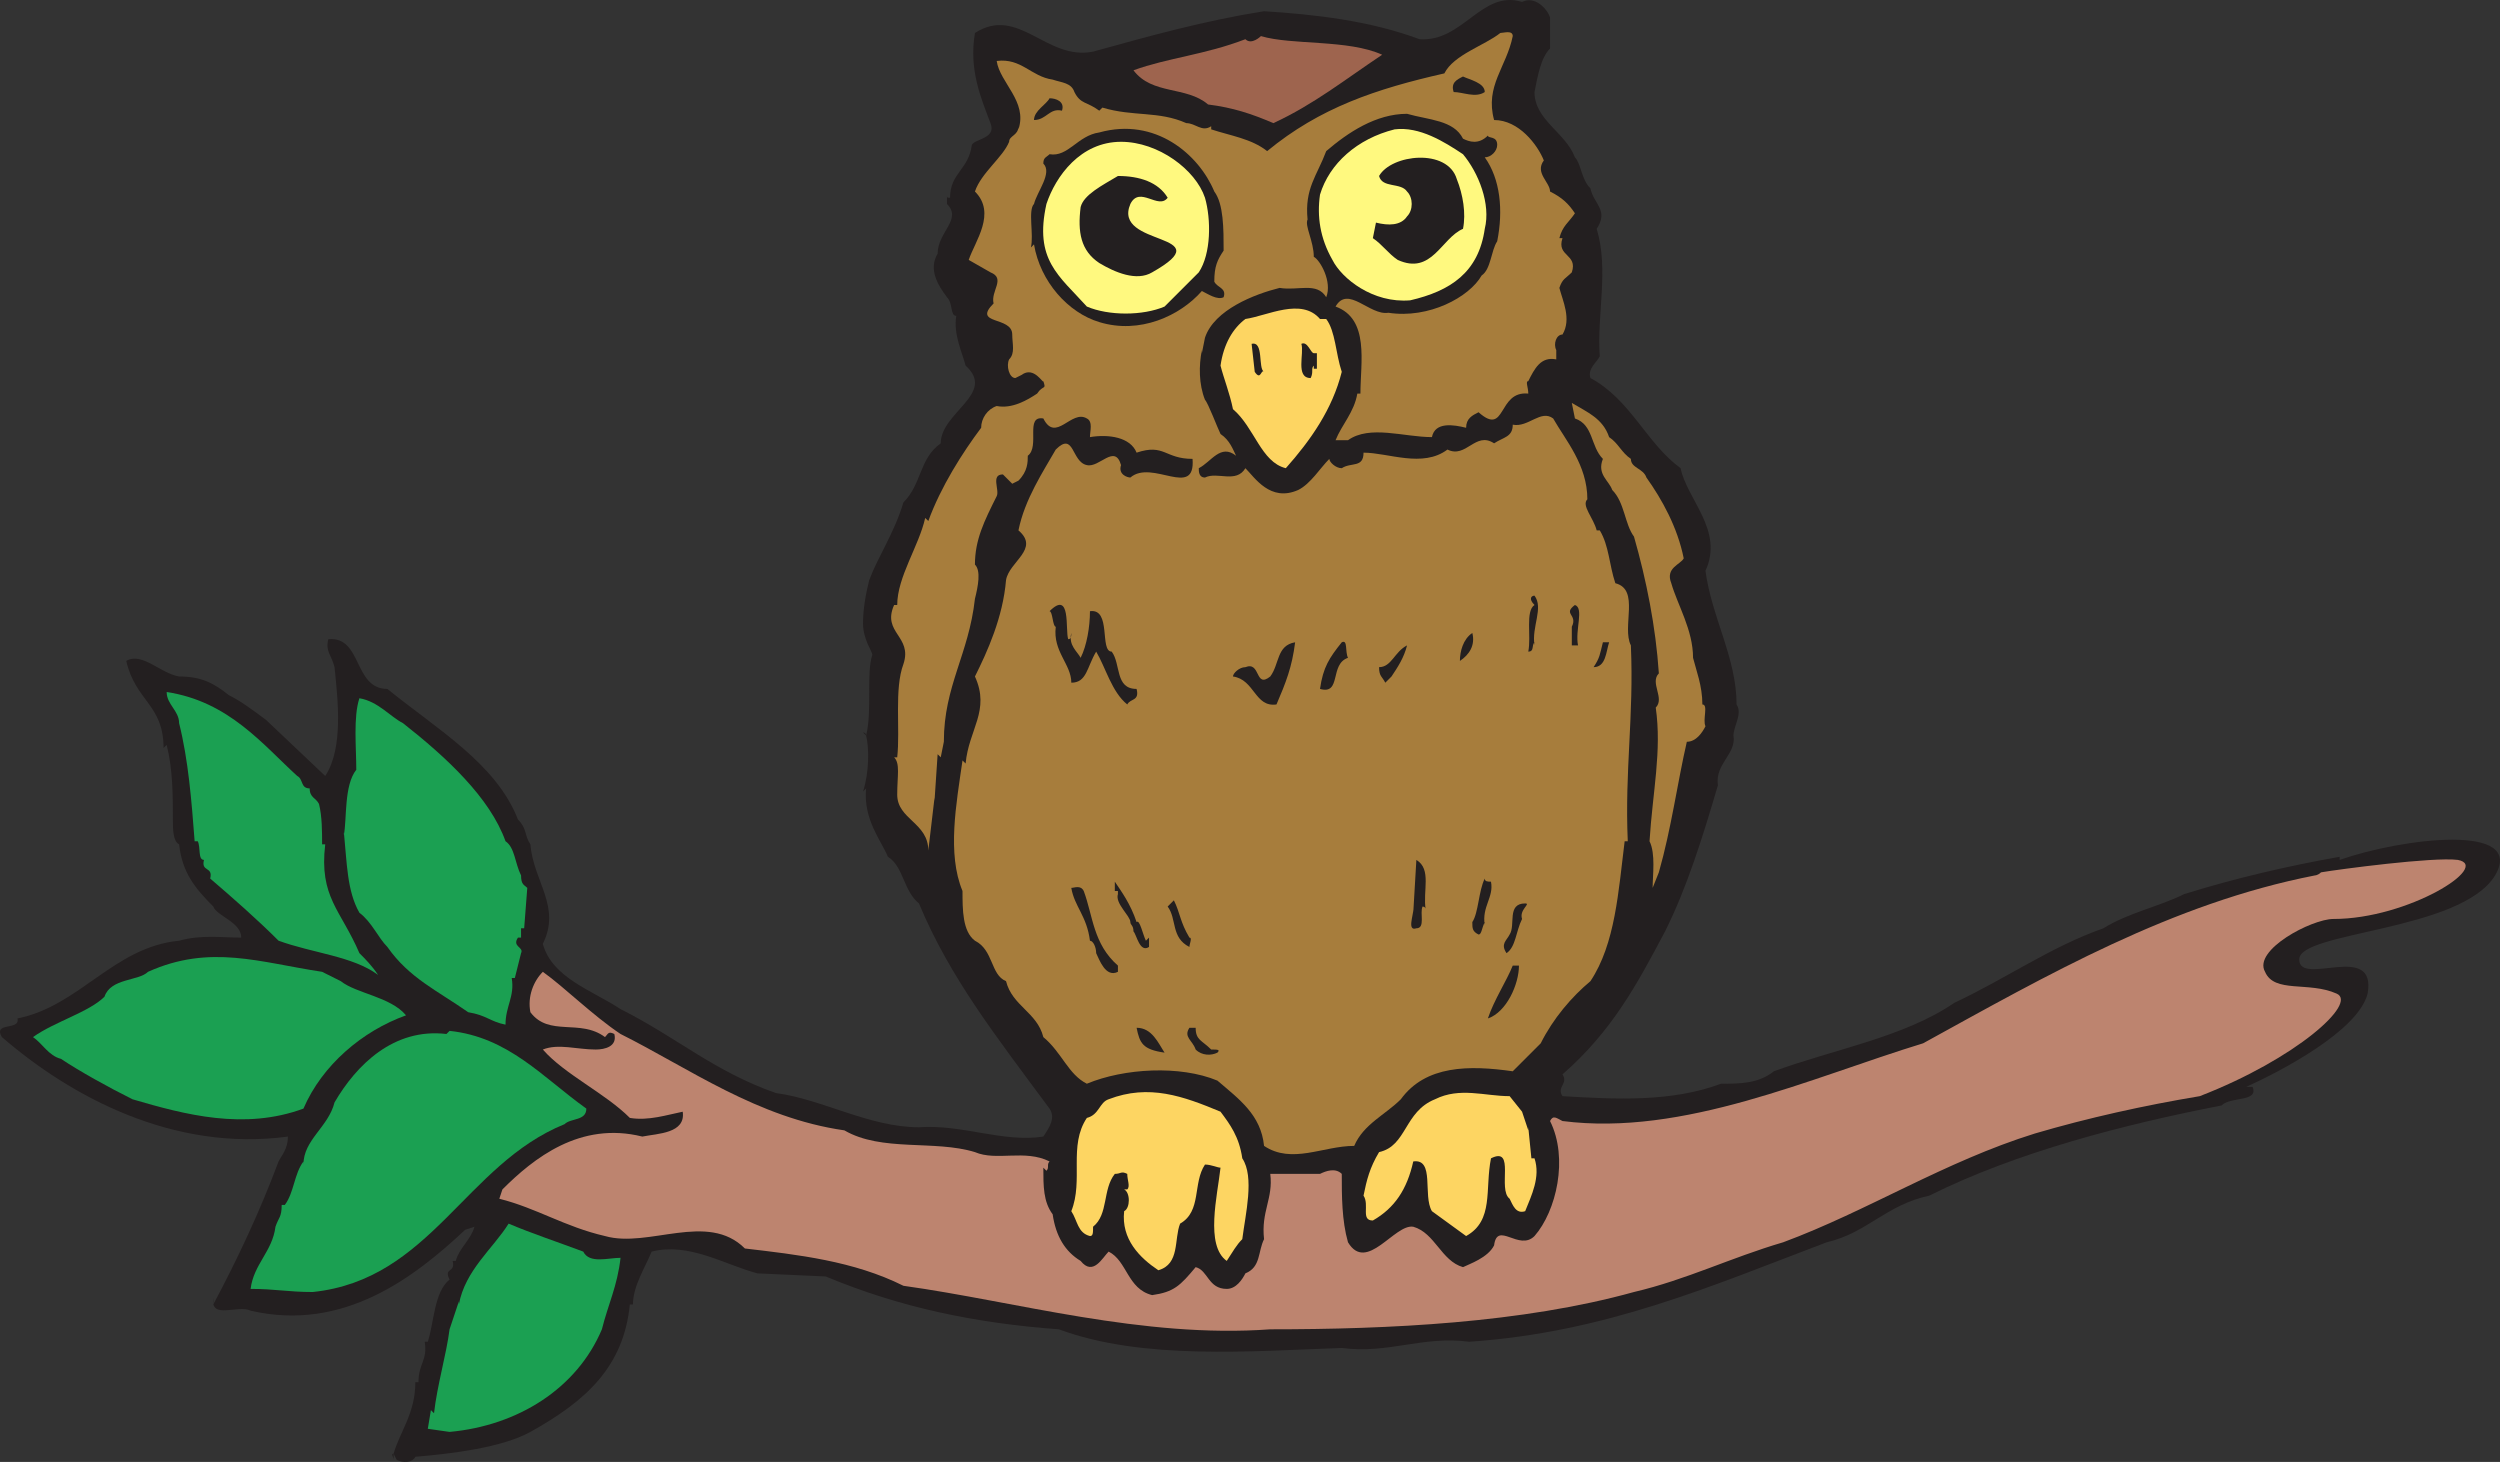 <svg xmlns="http://www.w3.org/2000/svg" width="603.145" height="352.701"><rect width="100%" height="100%" fill="#333333" stroke="none"/><path fill="#231f20" fill-rule="evenodd" d="M94.961 352.208v-1.5c-.75 0 0 .75 0 1.5m114-174.75c0-.75-.75-.75-.75-.75l.75.75"/><path fill="#231f20" fill-rule="evenodd" d="M564.461 207.458v-.75c-12.75 2.25-25.5 5.25-37.5 9-6 3-13.5 4.5-19.5 8.25-12.75 4.5-23.25 12-36 18-12 8.25-29.25 11.25-43.5 16.5-3.75 3-8.25 3-12.75 3-12 4.5-25.5 3.75-38.25 3-1.5-2.25 1.5-3 0-5.25 12-10.5 18-21.75 24.75-34.5 5.25-10.5 9-22.5 12.75-35.25-.75-5.25 4.5-7.5 3.75-12 0-2.25 2.25-5.25.75-7.5 0-11.25-6-21-7.5-32.25 4.5-9.75-4.5-17.25-6-24.75-8.25-6-12-16.5-21.75-21.75-.75-2.25 1.5-3.75 2.25-5.25-.75-9.75 2.25-21-.75-30.75 3-4.5-.75-6-1.5-9.75-2.25-2.25-2.25-6-3.75-7.5-2.25-6-9.75-9-9.75-15.75.75-3.75 1.5-8.25 3.75-10.5v-7.5c-.75-2.25-3.75-5.25-6.75-3.75-9.75-3-14.25 9.75-24.75 9-12-4.5-25.5-6-37.5-6.75-14.25 2.25-27.75 6-41.25 9.75-11.25 2.25-18-11.25-28.5-4.5-1.5 9 1.5 15.75 3.75 21.75 1.5 3.75-3.75 3.75-4.5 5.25-.75 6-5.25 6.75-5.25 12.75-.75 0-.75 0-.75-.75v2.25c3.75 3.75-2.25 6.75-2.25 12-2.25 3.75 0 7.5 2.25 10.5 1.5 1.5.75 4.5 2.25 4.5-.75 4.5 1.5 9 2.25 12 7.5 6.75-6 11.25-6 18.75-5.25 3.75-4.5 9.75-9 14.25-2.25 7.5-6 12.75-8.25 18.75-.75 3-1.5 6.75-1.5 10.5s2.25 6.75 2.25 7.5c-1.5 4.5 0 13.5-1.5 19.5.75 3 .75 9-.75 13.5l.75-.75c-.75 7.5 3.75 12.75 5.25 16.5 3.75 2.25 3.75 8.25 7.5 11.25 7.5 18 18.75 32.25 31.5 49.5 1.5 2.25 0 4.5-1.5 6.75-9.75 1.5-19.5-3-30-2.25-12 0-23.25-6.75-34.5-8.25-15-5.25-24-13.5-37.5-20.25-6.75-4.5-16.5-7.5-18.75-15.75 4.5-9-2.25-15-3-24-1.5-2.25-.75-3.75-3-6-5.25-13.5-19.5-21.75-31.5-31.5-8.25 0-6-12.75-14.25-12-.75 3 .75 3.75 1.5 6.75.75 7.5 2.25 19.5-2.25 26.25l-14.25-13.5c-3-2.25-6-4.5-9-6-3.75-3-6.75-4.5-12-4.5-4.5-.75-9-6-12.75-3.75 2.25 9.75 9 10.5 9 21l.75-.75c1.5 6 1.5 12 1.5 18.75v-.75c0 2.25 0 5.25 1.5 6 .75 6.75 3.75 10.5 8.25 15 .75 2.25 6.75 3.75 6.75 7.5-4.5 0-9.75-.75-15 .75-15.75 1.5-24 15.75-39 18.75.75 3-6 .75-3.75 4.5 16.5 14.25 41.25 27.75 69 24 0 3-1.5 4.5-2.25 6-4.5 12-9.75 23.25-15.75 34.5v-1.5c-.75 5.25 6 1.5 9 3 22.5 5.25 39.75-8.25 51.75-19.5l2.25-.75c-.75 3-3.75 5.25-4.5 8.25h-.75c.75 3-2.25 1.5-.75 4.5-3.75 3-3.75 10.5-5.25 15h-.75c.75 4.5-1.5 5.25-1.5 9.75h-.75c0 7.5-3.75 12-5.25 17.25l.75 1.5c1.5.75 3.75.75 4.5-.75 9-.75 21-2.25 27.75-6 13.5-7.5 22.5-15.75 24-30.75h.75c0-4.5 3-9 4.5-12.75 9-2.25 17.25 3 25.5 5.25l16.5.75c18 7.5 36 11.25 56.25 12.75 20.25 7.5 46.5 5.25 68.25 4.5 11.25 1.5 19.5-3 30.75-1.5 33-2.25 58.5-13.5 86.25-24 9.75-2.25 14.25-9 24.75-11.25 21-10.5 47.25-17.25 70.5-21.75 2.25-2.25 9-.75 7.5-4.5h-1.5c8.25-3.75 27-13.5 29.25-22.5 2.25-12.75-16.5-1.5-16.5-8.25s39-6.75 47.25-20.25c7.5-12.75-22.5-9-37.5-3.75"/><path fill="#bd846f" fill-rule="evenodd" d="M562.961 221.708c-5.25 0-19.5 7.5-16.5 12.75 2.25 5.25 10.5 2.25 17.25 5.25 5.25 2.25-9.75 15.75-33 24.75-13.5 2.25-27 5.25-39.75 9-21.75 6.75-40.5 18.75-60.75 26.25-12.75 3.75-23.25 9-36 12-27 7.5-59.25 9-87.75 9-30.75 2.25-61.5-6.75-88.5-10.5-12-6-25.5-7.5-38.25-9-9-9-23.25 0-33.75-3-9.75-2.25-16.5-6.75-25.5-9l.75-2.25c7.5-7.5 18.75-16.5 33.75-12.75 3.75-.75 10.5-.75 9.75-6-3.75.75-8.25 2.25-12.75 1.5-6-6-15.75-10.5-21-16.5 3.75-1.5 8.25 0 12.75 0 2.25 0 5.25-.75 4.5-3.75-1.5-.75-1.5 0-2.25.75-6-4.5-13.5 0-18-6-.75-3.75.75-7.5 3-9.75 5.25 3.75 12 10.5 18.75 15 16.5 8.25 33 20.25 54 23.25 9 5.25 21.75 2.25 31.5 5.25 5.25 2.25 12-.75 18 2.25-.75.75 0 1.5-.75 2.25l-.75-.75c0 4.5 0 8.25 2.25 11.25.75 5.25 3 9 6.75 11.25 3 3.75 5.25-.75 6.75-2.25 4.5 2.25 4.5 9 10.5 10.5 5.25-.75 6.75-2.25 10.5-6.75 3 .75 3 5.25 7.5 5.25 2.25 0 3.75-2.25 4.5-3.75 3.75-1.5 3-5.25 4.5-8.25-.75-6.75 2.25-9.75 1.5-15.75h12c1.5-.75 3.75-1.5 5.25 0 0 5.25 0 11.25 1.5 16.5 4.5 7.5 11.25-4.5 15.75-3.75 5.25 1.5 6.75 8.25 12 9.75 1.5-.75 6-2.25 7.5-5.25.75-6 6 1.5 9.75-2.25 5.25-6 8.25-18.75 3.75-27.75.75-1.5 1.5-.75 3 0 29.25 3.75 60-10.5 87-18.75 30-16.5 60-33.75 94.5-40.5 0 0 .75 0 1.5-.75 4.5-.75 27-3.75 33-3 8.25 1.5-12 14.25-30 14.25"/><path fill="#a77d3c" fill-rule="evenodd" d="M364.961 8.708c-1.5 7.5-6.75 12-4.5 20.25 6 0 10.5 6 12 9.75-2.25 3 1.5 5.25 1.5 7.5 3 1.5 4.5 3 6 5.25-1.5 2.25-3 3-3.75 6h.75c-1.5 4.5 3.75 3.75 2.25 8.25-1.5 1.5-2.25 1.5-3 3.75.75 3 3 7.5.75 11.25-1.5 0-2.25 2.25-1.5 3.75v2.25c-3.75-.75-5.25 2.25-6.75 5.25-.75 0 0 1.5 0 3-7.5-.75-5.25 10.5-12 4.5-1.5.75-3 1.5-3 3.75-3-.75-7.5-1.5-8.25 2.25-6.75 0-15-3-20.25.75h-3c1.5-3.75 4.5-6.75 5.25-11.25h.75c0-7.5 2.25-18-6-21 3-5.25 8.25 2.25 12.75 1.5 9.75 1.5 19.5-3.75 22.5-9 2.25-1.5 2.25-6 3.75-8.25 1.5-7.5.75-15-3-20.25 1.5 0 3-1.5 3-3 0-2.25-2.25-1.5-2.25-2.25-2.25 2.25-4.5 1.5-6 .75-2.25-4.5-8.25-4.5-13.5-6-7.5 0-14.25 4.5-19.5 9-2.25 6-5.25 9-4.5 16.5-.75 1.5 1.5 5.25 1.5 9 1.5.75 4.5 6 3 9.75-2.25-3.75-6.75-1.5-11.25-2.25-6 1.5-15.75 5.25-18 12l-.75 3.75v-.75c-.75 3.75-.75 8.25.75 12 .75.75 3 6.75 3.75 8.25 2.25 1.5 3 3.75 3.75 5.25-3.75-3-6 1.5-9 3 0 .75 0 2.25 1.5 2.25 3-1.5 7.5 1.5 9.75-2.25 2.25 2.25 6 8.25 12.75 5.25 3-1.5 5.25-5.25 7.5-7.5 0 .75 1.5 2.25 3 2.25 2.25-1.5 5.25 0 5.25-3.75 6 0 14.25 3.75 20.25-.75 4.5 2.25 6.75-4.5 11.25-1.5 2.25-1.5 4.5-1.5 4.5-4.5 3.75.75 6.75-3.75 9.75-1.5 3 5.25 8.25 11.25 8.25 19.5-1.5 1.5 1.5 4.5 2.25 7.5h.75c2.25 3.75 2.25 8.25 3.75 12.75 6 1.5 1.5 10.5 3.75 15 .75 17.25-1.5 30-.75 47.25h-.75c-1.5 12-2.25 24.75-8.25 33.75-4.5 3.75-9 9-12 15l-6.75 6.75c-10.5-1.5-21-1.5-27 6.75-3.75 3.75-9 6-11.25 11.25-7.5 0-15 4.5-21.75 0-.75-7.5-6-11.25-11.25-15.75-9-3.75-22.5-3-31.5.75-4.5-2.25-6-7.5-10.5-11.25-1.5-6-7.5-7.5-9-13.5-3.75-1.5-3-7.5-7.5-9.75-3-2.25-3-7.5-3-12-3.75-9-1.5-21 0-31.5l.75.75c.75-8.25 6-12.75 2.25-21 3-6 6.75-14.25 7.5-23.25.75-4.5 8.25-7.5 3-12 1.5-7.5 6-14.25 9-19.5 4.5-4.5 3.75 3 7.5 3.75 3 .75 6.75-5.25 8.25 0-.75 2.25 1.5 3 2.25 3 5.25-4.5 15.75 5.25 15-4.5-6.75 0-6.75-3.75-13.5-1.5-1.5-3.75-6.75-4.5-11.25-3.75 0-1.5.75-3.75-.75-4.5-3.75-2.25-7.5 6-10.5 0-4.5-.75-.75 6.75-3.75 9 0 1.5 0 3.75-2.25 6l-1.5.75-2.25-2.25c-3 0-.75 3.75-1.5 5.25-3 6-5.25 10.5-5.25 16.5 1.5 1.5.75 5.25 0 8.25-1.5 13.5-7.5 21-7.5 34.5l-.75 3.75-.75-.75-.75 11.25v-.75l-1.5 12.75c0-6.75-7.5-7.5-7.5-13.5 0-4.5.75-7.5-.75-9h.75c.75-6.75-.75-16.5 1.5-22.5 2.25-6.75-5.25-7.5-2.25-14.25h.75c0-6.75 5.25-14.25 6.75-21l.75.75c3-8.25 8.25-16.5 12.75-22.5 0-2.25 1.5-4.5 3.75-5.25 3.75.75 7.5-1.5 9.75-3 1.5-2.25 2.25-.75 1.5-3 0 .75-2.25-3.75-5.25-1.5l-1.5.75c-1.5 0-2.25-3-1.5-4.5 1.5-1.5.75-3.75.75-6 0-4.5-9.75-2.25-4.5-7.5-.75-3 3-6-.75-7.5l-5.25-3c1.5-4.5 6.75-11.25 1.5-16.5 1.5-4.5 6.75-8.25 8.25-12 0-1.5 2.25-1.5 2.25-3.75v.75c2.25-6.75-4.5-11.25-5.25-16.5 6-.75 8.25 3.75 13.5 4.5 2.25.75 4.5.75 5.25 3 1.5 3 3 2.25 6 4.5l.75-.75c7.5 2.25 13.5.75 20.25 3.75 2.25 0 3.75 2.25 6 .75v.75c4.5 1.5 9.75 2.25 13.5 5.25 12.75-10.5 26.25-15 42.75-18.75 2.25-4.5 9.75-6.75 13.5-9.75.75 0 3-.75 3 .75"/><path fill="#9e644e" fill-rule="evenodd" d="M333.461 13.208c-9 6-16.5 12-26.25 16.5-5.25-2.25-9.75-3.75-15.75-4.5-5.25-4.5-13.5-2.25-18-8.25 8.25-3 17.25-3.75 27-7.5 1.5 1.5 3.75-.75 3.75-.75 7.5 2.25 21 .75 29.25 4.5"/><path fill="#231f20" fill-rule="evenodd" d="M358.211 22.208c-2.25 1.5-5.25 0-7.5 0-.75-2.25.75-3 2.25-3.75 1.5.75 5.25 1.5 5.25 3.75m-102 4.5c-3-.75-3.75 2.25-6.75 2.25 0-2.25 3-3.75 3.75-5.25 1.5 0 3.75.75 3 3m36.75 19.5c2.25 3 2.25 9 2.25 14.25-1.5 2.25-2.25 3.75-2.25 7.5.75 1.5 3 1.5 2.25 3.75-1.5.75-3.75-.75-5.25-1.5-5.25 6-15 10.5-24.75 7.5-7.5-2.25-14.25-9.75-15.75-18.75l-.75.75c.75-3-.75-9 .75-10.5.75-3 4.5-7.5 2.25-9.75 0-1.5.75-1.5 1.5-2.25 4.5.75 6.75-4.5 12-5.25 13.5-3.75 24 5.25 27.75 14.25"/><path fill="#fff97f" fill-rule="evenodd" d="M352.961 37.208c3.75 4.5 6.75 12 5.25 18-1.5 10.5-8.25 15-18 17.25-9 .75-16.5-5.25-18.75-9.75-3-5.25-3.75-10.5-3-15.75 2.25-7.5 9-13.5 18-15.75 6-.75 12 3 16.5 6m-62.25 10.5c1.5 5.25 1.5 13.5-1.5 18l-8.25 8.25c-5.25 2.25-13.5 2.25-18.75 0-6.75-7.5-12.75-11.25-9.75-24.75 2.25-6.75 8.25-15 18-15 9 0 18 6.75 20.25 13.5"/><path fill="#231f20" fill-rule="evenodd" d="M351.461 43.208c1.5 3.75 2.25 8.25 1.5 12-5.25 2.25-7.5 11.25-15.75 7.5-2.25-1.5-3.75-3.75-6-5.25l.75-3.75c3 .75 6 .75 7.5-1.5 1.5-1.5 1.5-4.5 0-6-1.5-2.25-6-.75-6.75-3.75 3-5.25 16.5-6.75 18.75.75m-69.75 4.5c-2.25 3-6.75-3-9 1.5-4.5 10.5 22.5 6.75 5.25 16.5-3.75 2.25-9 0-12.75-2.25-4.5-3-5.25-7.5-4.5-13.5.75-3 5.25-5.25 9-7.5 5.25 0 9.75 1.5 12 5.25"/><path fill="#fdd562" fill-rule="evenodd" d="M319.961 76.958c2.25 3 2.25 8.25 3.75 12.75-2.25 9-7.5 16.5-13.5 23.25-6-1.5-7.5-9.75-12.75-14.25-.75-3.75-2.25-7.5-3-10.5.75-5.25 3-9 6-11.25 5.25-.75 13.5-5.25 18 0h1.5"/><path fill="#231f20" fill-rule="evenodd" d="M316.961 85.208h.75v3.75h-.75v-.75c-.75.75 0 1.5-.75 3-3.75 0-1.5-6-2.25-8.25 1.5-.75 2.25 2.25 3 2.25m-12 4.5c-.75-.75-.75 2.25-2.25 0l-.75-6.75c3-.75 1.5 6 3 6.75"/><path fill="#a77d3c" fill-rule="evenodd" d="M388.211 105.458c2.25 1.5 3 3.75 5.25 5.25 0 2.25 3 2.25 3.75 4.5 3.75 5.25 7.5 12 9 19.5-.75 1.5-4.5 2.25-3 6 1.5 5.25 5.25 11.25 5.25 18 .75 3 2.25 6.75 2.25 11.25 1.5 0 0 3.75.75 5.25-.75 1.5-2.25 3.75-4.5 3.75-2.25 9.75-3.75 21-6.75 31.5l-1.5 3.75c0-3 .75-8.25-.75-11.25.75-12 3-21.75 1.5-32.25 2.25-2.25-1.5-6 .75-8.25-.75-11.25-3-22.5-6-33-2.25-3-2.25-8.25-5.25-11.25-.75-2.25-3.75-3.75-2.25-7.5-3-3-2.25-8.25-6.75-9.75l-.75-3.75c3.75 2.25 7.5 3.75 9 8.25"/><path fill="#231f20" fill-rule="evenodd" d="M370.211 155.708v-.75c-.75.75 0 2.25-1.5 2.25.75-3.75-.75-9.75 1.5-11.25-1.5-1.5-.75-2.25 0-2.25 2.25 3-.75 7.5 0 12m10.5 0h-1.5v-4.5c1.5-3-2.25-3 .75-5.25 2.25.75 0 6 .75 9.75m-123-1.5c.75 0 .75-.75.75-1.5-.75 3 1.5 4.5 2.25 6 1.5-3 2.25-7.5 2.25-11.25 5.25-.75 2.25 9.75 5.25 9.75 2.25 3 .75 9 6 9 .75 3-1.5 2.25-2.25 3.75-3.75-3-5.25-9-7.5-12.75-2.25 3.75-2.25 7.5-6 7.5 0-4.5-4.5-7.5-3.75-13.5-.75 0-.75-3.75-1.5-3.75 5.25-5.25 3.75 4.5 4.5 6.75m97.5-1.5c.75 3-.75 5.25-3 6.75 0-2.25.75-5.25 3-6.75m-42.75 2.25c-.75 6-2.25 9.75-4.5 15-5.25.75-5.25-6-10.5-6.75 0-.75 1.5-2.25 3-2.25 3.75-1.5 2.25 5.25 6 2.25 2.25-3 1.5-7.5 6-8.25m12.75 3.75c-4.5 1.5-1.5 9-6.75 7.5.75-5.25 2.25-7.5 5.25-11.25 1.5-.75.75 2.25 1.5 3.75m63-3.75c-.75 2.25-.75 6-3.75 6 1.5-2.25 1.5-3 2.25-6h1.5m-52.5 8.25-1.5 1.5c-.75-1.5-1.5-1.5-1.5-3.75 3 0 3.75-3.75 6.75-5.25-.75 3-2.25 5.25-3.75 7.5"/><path fill="#1ba052" fill-rule="evenodd" d="M71.711 187.208c1.5.75.75 3 3 3 0 2.25 1.5 2.25 2.25 3.75.75 3 .75 6.75.75 9.75h.75c-1.5 12.75 3.75 15.75 8.25 26.25 1.5 1.5 3 3 4.5 5.25-6-4.5-15.75-5.25-24-8.25-5.25-5.25-11.25-10.5-16.5-15 .75-3-2.25-1.5-1.5-4.5-1.5 0-.75-3-1.5-4.5h-.75c-.75-9.75-1.5-19.5-3.75-28.5 0-3-3-4.5-3-7.5 15 2.25 23.25 12.75 31.5 20.25m25.5-12.75c10.5 8.25 21 18 24.75 28.5 2.25 1.5 2.25 5.25 3.75 8.25 0 2.25.75 2.25 1.5 3l-.75 9.75h-.75v2.25h-.75c-1.5 2.25 1.5 2.25.75 3.75l-1.5 6h-.75c.75 4.5-1.5 6.75-1.5 11.25-3.75-.75-4.5-2.25-9-3-7.5-5.25-14.25-8.25-19.5-15.75-2.25-2.25-3.75-6-6.75-8.25-3-5.25-3-12-3.75-19.5v.75c.75-3.75 0-12 3-15.75 0-5.25-.75-12.75.75-17.25 4.5.75 7.5 4.5 10.5 6"/><path fill="#231f20" fill-rule="evenodd" d="M343.961 219.458c0-.75-.75-.75-.75-.75-.75 1.5.75 5.25-1.5 5.25-2.25.75-.75-3-.75-4.5v.75l.75-12.75c3.75 2.25 1.5 7.5 2.25 12m15.75-6.75c.75 3.75-2.25 6-1.5 10.5v-.75c-.75 1.5-.75 3-1.5 3-1.5-.75-1.5-1.5-1.5-3 1.5-2.25 1.5-7.5 3-10.5 0 .75.75.75 1.5.75m-85.5 9.75c.75-.75 1.5 3 2.25 4.5l.75-.75v2.25c-2.25 1.5-3-3-3.75-3.75 0-1.5-.75-1.5-.75-2.25 0-1.5-3.75-4.5-3-6.75v-.75h-.75v-2.25c1.5 2.25 3.75 5.25 5.25 9.75m-12.75-7.5c2.25 6 2.25 12.75 8.25 18v1.5c-3 1.5-4.5-3-5.25-4.5 0-1.5-.75-3-1.5-3-.75-6-3.75-8.25-4.5-12.75.75 0 2.25-.75 3 .75m25.5 11.25c.75 0 0 1.5 0 2.25-4.5-2.25-3-6.75-5.25-9.75l1.5-1.5c1.5 3 1.5 5.25 3.75 9m80.25-4.5c-1.5 3-1.5 6.75-3.75 8.25-1.5-2.25 0-3 .75-4.5 1.5-2.25-.75-7.5 3.75-7.5 1.5 0-1.5 1.5-.75 3.75"/><path fill="#1ba052" fill-rule="evenodd" d="M82.211 236.708c3.75 3 12 3.75 15.75 8.25-10.5 3.75-20.25 12-24.75 22.5-14.25 5.25-28.5 1.5-41.25-2.25-6-3-12.75-6.75-17.25-9.75-3-.75-4.5-3.75-6.75-5.25 5.25-3.75 13.5-6 17.25-9.75 1.5-4.5 8.25-3.75 10.5-6 15-6.75 27-2.25 42 0l4.5 2.25"/><path fill="#231f20" fill-rule="evenodd" d="M366.461 232.958c0 4.5-3 11.25-7.5 12.75 1.5-4.5 4.5-9 6-12.75h1.5m-85.5 21c-5.25-.75-6-2.25-6.75-6 3.75 0 5.25 3.75 6.75 6m7.5-6c0 3 1.5 3 3.75 5.25 1.5 0 2.25 0 1.5.75-1.5.75-3.75.75-5.25-.75-.75-2.25-3-3-1.5-5.25h1.5"/><path fill="#1ba052" fill-rule="evenodd" d="M108.461 248.708c14.25 1.5 22.5 11.25 33 18.75 0 3-3.75 2.25-5.25 3.75-24 9.75-32.25 37.5-60.75 40.5-6 0-9-.75-15-.75.75-6 5.25-9 6-15 .75-2.25 1.5-2.25 1.5-5.25h.75c2.25-3 2.25-7.5 4.5-10.5v.75c0-6 6-9 7.5-15 5.25-9 14.25-18 27-16.5l.75-.75"/><path fill="#fdd562" fill-rule="evenodd" d="M294.461 268.208c2.25 3 4.5 6 5.25 11.25 3 4.5.75 13.5 0 19.5-1.5 1.5-2.25 3-3.75 5.25-5.25-3.75-2.25-15.75-1.5-22.5-.75 0-2.25-.75-3.75-.75-3 4.5-.75 11.25-6 14.25-1.5 3.75 0 9.75-5.25 11.25-4.5-3-9-7.5-8.25-14.25 1.5-.75 1.5-4.5 0-5.25h.75c.75-.75 0-2.25 0-3.75-1.5-.75-1.5 0-3 0-3 3.75-1.5 9.75-5.25 12.75 0 1.5 0 2.25-.75 2.25-3-.75-3-3.75-4.5-6 3-7.5-.75-15.75 3.75-22.5 3-.75 3-3.75 5.25-4.5 9.75-3.75 18-.75 27 3m72.75 0 1.5 4.5v-.75l.75 7.5h.75c1.5 4.5-.75 9-2.25 12.75-2.25.75-3-1.5-3.75-3-3-2.25 1.5-12.75-4.5-9.75-1.5 7.5.75 15-6 18.75l-8.25-6c-2.25-3.75.75-12.75-4.5-12-1.5 6.75-4.5 11.25-9.75 14.25-3 0-.75-3.75-2.25-6 .75-3.75 1.5-6.75 3.75-10.5 6.75-1.5 6-9.75 13.5-12.75 6-3 12-.75 18-.75l3 3.75"/><path fill="#1ba052" fill-rule="evenodd" d="M140.711 301.958c1.5 3 6 1.5 9 1.5-.75 6.75-3 11.25-4.5 17.25-6 14.25-20.25 23.25-36.75 24.75l-5.25-.75.75-4.5.75.75c.75-6.75 3-14.25 3.75-20.25l2.25-6.75v.75c1.5-8.25 8.25-13.5 12-19.5 5.25 2.25 12 4.5 18 6.75"/></svg>
